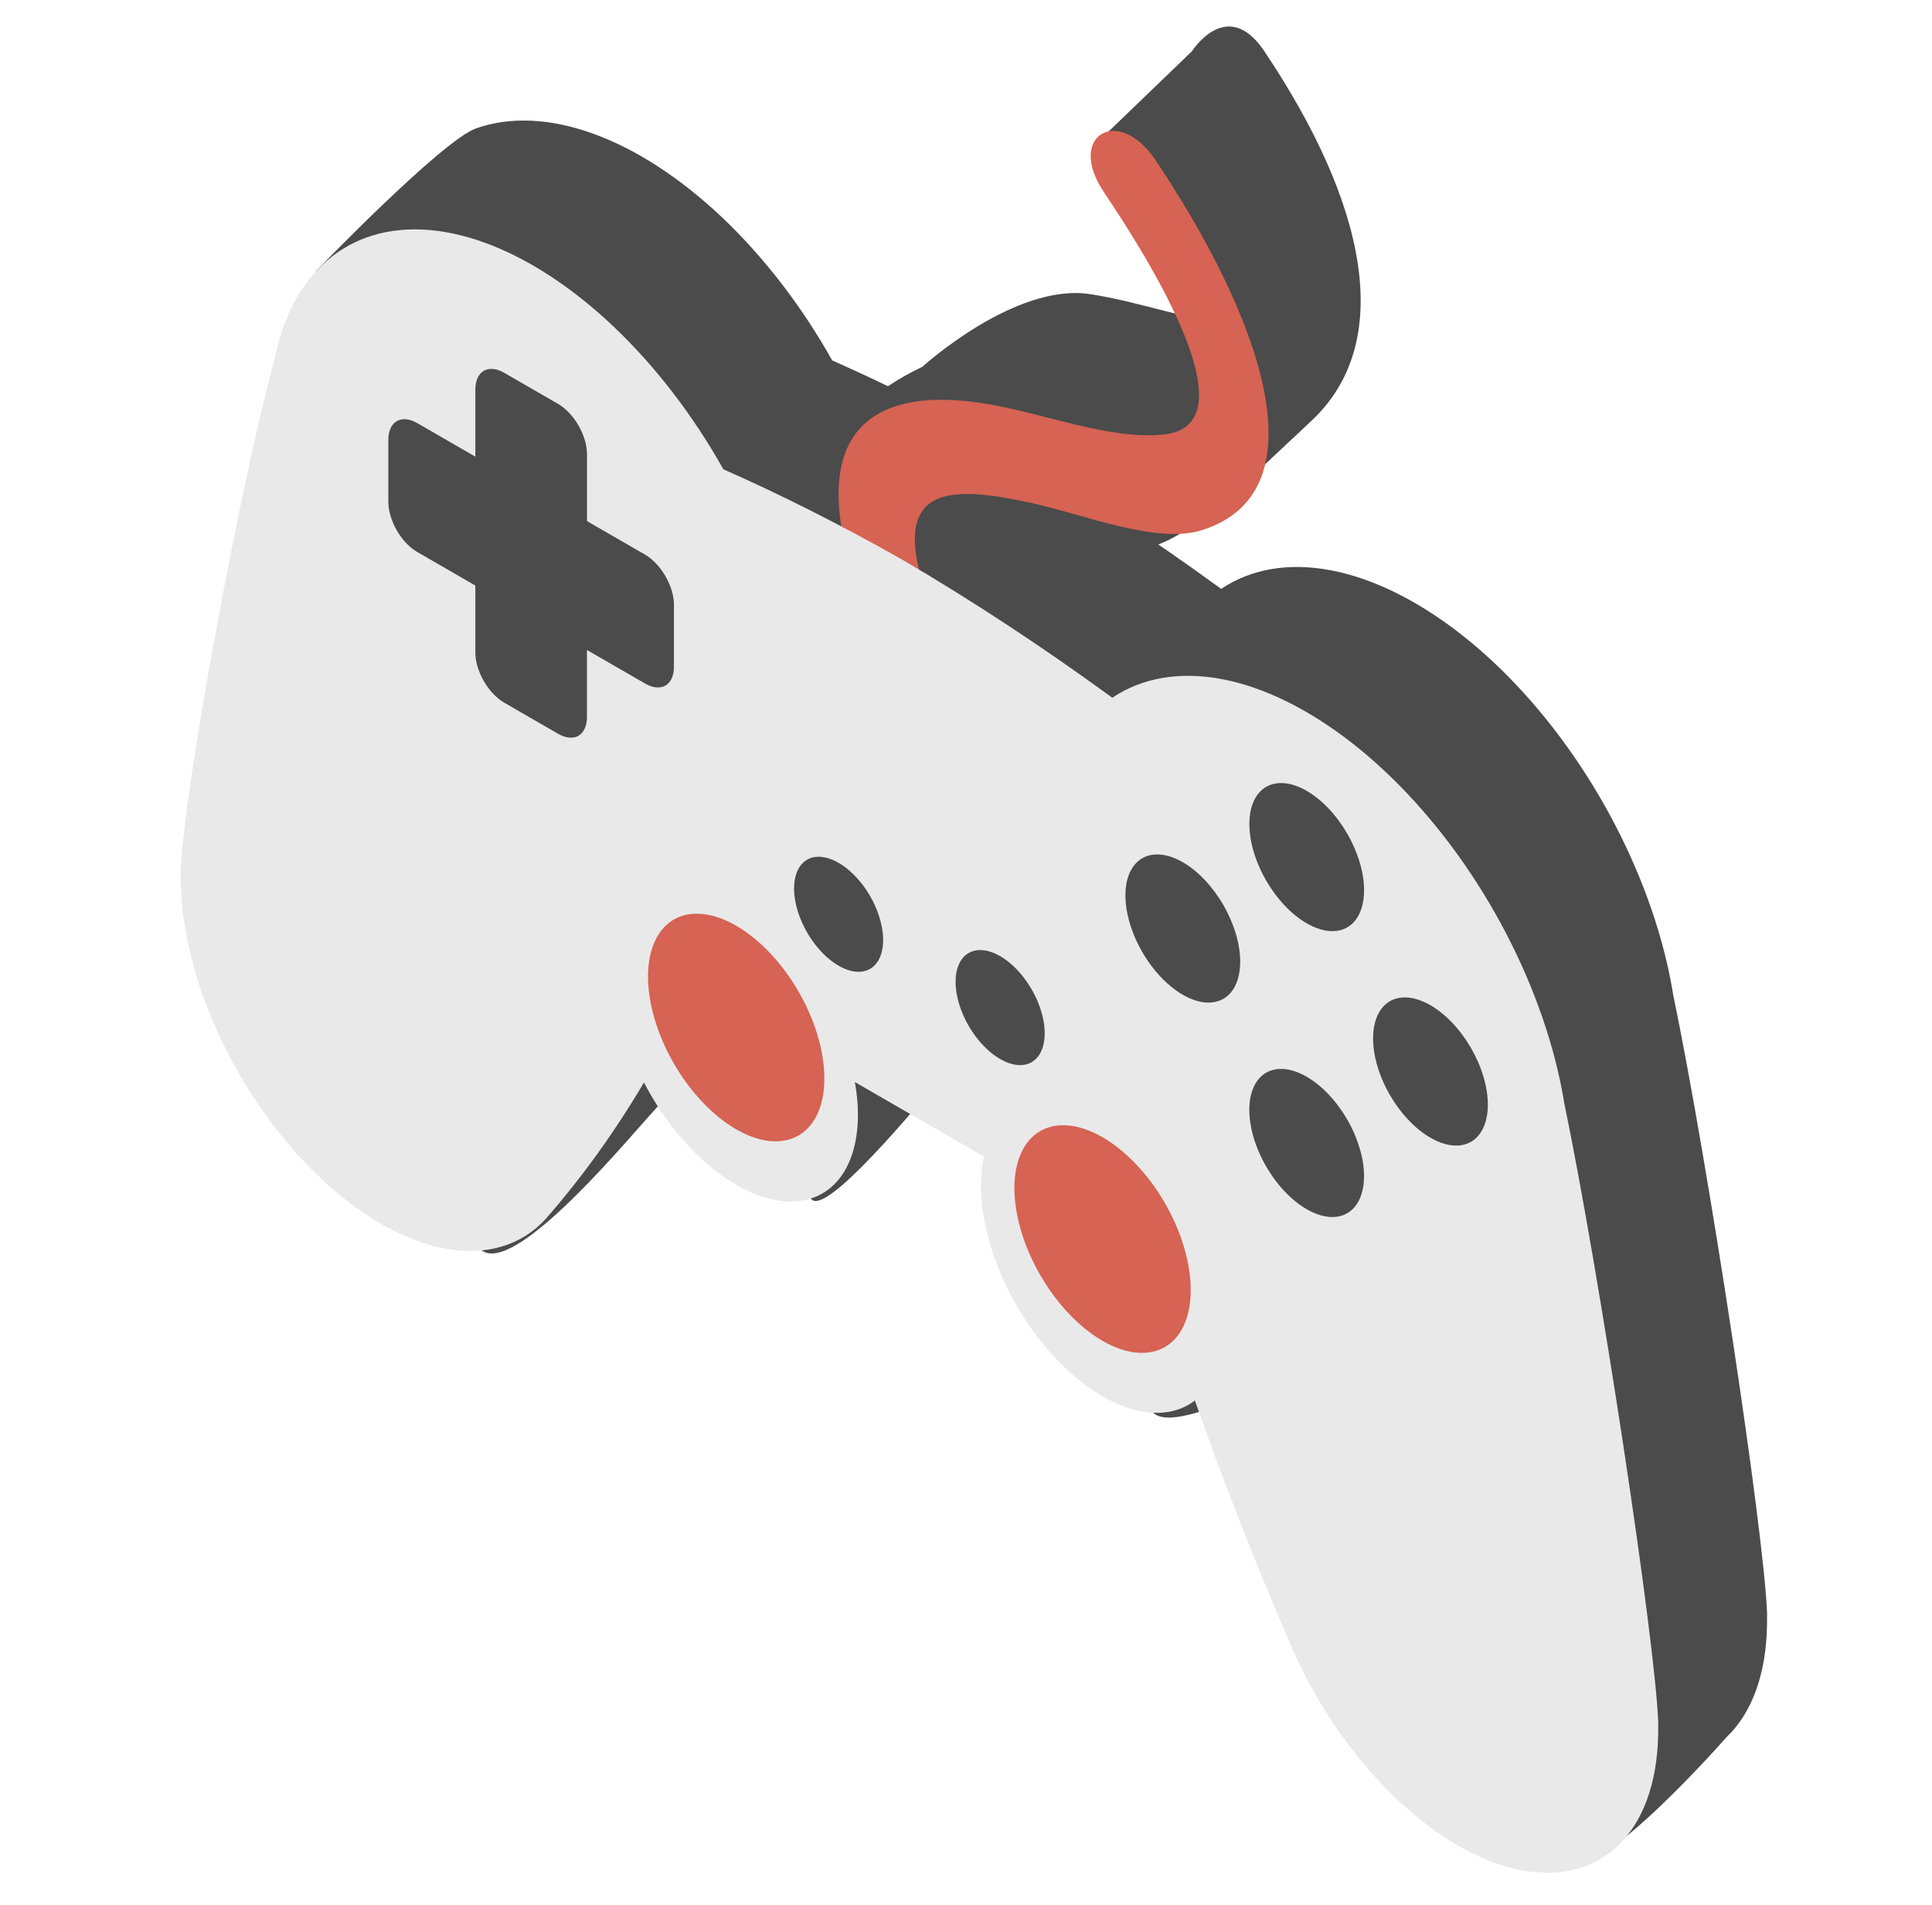 <svg width="71" height="70" viewBox="0 0 71 70" fill="none" xmlns="http://www.w3.org/2000/svg">
<g clip-path="url(#clip0_239_27428)">
<path d="M46.461 1.879C50.222 7.483 51.295 12.583 48.179 15.48C45.063 18.377 42.989 20.598 41.019 20.167C37.898 19.488 36.231 13.714 38.478 18.955C39.447 21.21 37.092 21.452 36.124 19.197C26.149 16.956 33.892 13.483 33.892 13.483C33.892 13.483 37.277 10.395 40.045 10.807C41.823 11.071 43.775 11.803 45.535 11.964C45.969 12.004 40.262 4.949 40.666 4.904L43.805 1.881C43.805 1.881 45.093 -0.159 46.463 1.88L46.461 1.879Z" fill="#4B4B4B"/>
<path d="M64.94 59.294C64.82 56.21 62.785 42.805 61.487 36.544C61.364 35.785 61.184 35.009 60.95 34.226C60.947 34.216 60.945 34.206 60.943 34.196L60.938 34.185C60.31 32.095 59.316 30.003 58.048 28.101C56.781 26.199 55.279 24.548 53.68 23.3C52.082 22.052 50.438 21.246 48.9 20.956C47.362 20.666 45.979 20.901 44.877 21.641C42.339 19.79 39.783 18.108 37.223 16.605C35.004 15.342 32.786 14.22 30.582 13.244C29.469 11.26 28.085 9.46 26.554 8.006C25.023 6.553 23.393 5.491 21.811 4.917C20.23 4.343 18.746 4.275 17.494 4.718C16.242 5.162 11.625 9.949 11.625 9.949L11.5 10.243C10.203 15.005 10.762 25 10.642 27.948C10.638 28.104 10.642 28.26 10.642 28.41C10.676 30.222 11.2 32.259 12.139 34.23C13.079 36.2 14.386 38.002 15.872 39.379C17.359 40.755 16.479 45.796 17.945 46.053C19.412 46.31 23.151 41.77 24.037 40.81L24.045 40.804C25.375 39.286 26.584 37.608 27.666 35.78C28.26 36.924 29.052 37.954 29.936 38.73C30.821 39.506 29.079 44.003 29.936 44.131C30.793 44.26 34.207 40.015 34.729 39.45C35.25 38.885 35.529 38.016 35.528 36.961C35.528 36.58 35.49 36.178 35.416 35.764L37.222 36.808L40.16 38.504C39.941 39.501 40.054 40.742 40.481 42.03C40.908 43.317 41.465 50.858 42.356 51.889C43.248 52.92 48.424 49.702 49.402 50.038C50.38 50.375 47.262 47.967 47.911 47.466C48.994 50.544 50.203 53.618 51.532 56.671L51.541 56.692C52.428 58.675 53.696 60.517 55.163 61.953C56.629 63.389 55.965 68.326 57.452 68.666C58.939 69.006 63.439 63.847 63.439 63.847C64.378 62.962 64.902 61.53 64.936 59.756C64.94 59.606 64.94 59.453 64.94 59.294Z" fill="#4B4B4B"/>
<path d="M34.294 35.63C34.294 36.37 34.104 36.984 33.748 37.393C33.392 37.803 32.886 37.99 32.294 37.932C31.702 37.873 31.05 37.571 30.422 37.064C29.793 36.557 29.216 35.867 28.763 35.082C28.31 34.297 28.001 33.453 27.876 32.655C27.751 31.857 27.816 31.142 28.061 30.6C28.306 30.058 28.721 29.713 29.254 29.61C29.787 29.506 30.413 29.648 31.054 30.018C31.48 30.264 31.901 30.604 32.294 31.019C32.687 31.433 33.045 31.915 33.346 32.437C33.647 32.958 33.885 33.508 34.048 34.056C34.211 34.604 34.294 35.139 34.294 35.63Z" fill="#4B4B4B"/>
<path fill-rule="evenodd" clip-rule="evenodd" d="M34.819 27.709C35.143 27.896 35.46 28.19 35.729 28.553C35.998 28.916 36.208 29.333 36.331 29.75C36.455 30.167 36.487 30.565 36.424 30.895C36.361 31.226 36.205 31.472 35.976 31.604C35.747 31.736 35.455 31.748 35.137 31.637C34.82 31.526 34.49 31.299 34.191 30.983C33.892 30.667 33.637 30.277 33.457 29.862C33.277 29.447 33.181 29.026 33.181 28.653C33.181 28.404 33.224 28.183 33.306 28.001C33.388 27.819 33.509 27.68 33.661 27.592C33.813 27.505 33.994 27.47 34.193 27.49C34.391 27.51 34.604 27.584 34.819 27.709Z" fill="#4B4B4B"/>
<path fill-rule="evenodd" clip-rule="evenodd" d="M40.753 31.135C41.078 31.322 41.394 31.615 41.664 31.979C41.934 32.342 42.144 32.759 42.268 33.176C42.392 33.593 42.425 33.993 42.361 34.323C42.298 34.654 42.142 34.901 41.913 35.033C41.684 35.166 41.392 35.177 41.074 35.066C40.756 34.956 40.427 34.728 40.127 34.412C39.828 34.096 39.572 33.705 39.392 33.29C39.213 32.875 39.117 32.454 39.117 32.08C39.118 31.579 39.291 31.199 39.597 31.022C39.904 30.845 40.32 30.886 40.753 31.135Z" fill="#4B4B4B"/>
<path d="M27.704 16.381L25.572 15.15V12.686C25.572 12.36 25.459 11.982 25.26 11.637C25.061 11.291 24.79 11.005 24.508 10.842L22.531 9.701C22.392 9.621 22.253 9.573 22.124 9.56C21.995 9.547 21.878 9.57 21.779 9.627C21.681 9.684 21.602 9.775 21.549 9.893C21.496 10.011 21.468 10.155 21.469 10.317V12.781L19.334 11.548C19.052 11.386 18.781 11.36 18.582 11.476C18.383 11.591 18.271 11.839 18.271 12.165V14.444C18.271 14.605 18.298 14.78 18.352 14.96C18.405 15.14 18.483 15.321 18.582 15.492C18.681 15.663 18.798 15.821 18.927 15.957C19.056 16.093 19.194 16.205 19.334 16.285L21.469 17.518V19.982C21.469 20.308 21.581 20.684 21.78 21.03C21.979 21.375 22.249 21.66 22.531 21.823L24.505 22.963C24.645 23.044 24.784 23.093 24.913 23.105C25.042 23.118 25.159 23.096 25.258 23.039C25.357 22.982 25.435 22.892 25.489 22.773C25.542 22.655 25.57 22.511 25.57 22.35V19.886L27.703 21.117C27.843 21.198 27.981 21.247 28.11 21.26C28.239 21.273 28.357 21.25 28.456 21.193C28.555 21.136 28.633 21.046 28.686 20.927C28.74 20.809 28.767 20.665 28.767 20.504V18.225C28.767 18.064 28.74 17.888 28.687 17.708C28.633 17.528 28.555 17.348 28.456 17.176C28.358 17.005 28.241 16.847 28.111 16.71C27.983 16.574 27.844 16.462 27.704 16.381Z" fill="#4B4B4B"/>
<path d="M47.758 43.404C47.758 44.144 47.568 44.757 47.212 45.167C46.856 45.577 46.35 45.764 45.758 45.706C45.166 45.647 44.515 45.345 43.887 44.838C43.258 44.331 42.681 43.642 42.228 42.857C41.775 42.072 41.466 41.228 41.341 40.43C41.216 39.632 41.279 38.917 41.525 38.375C41.769 37.833 42.184 37.488 42.717 37.384C43.25 37.28 43.876 37.422 44.517 37.791C44.942 38.037 45.364 38.377 45.757 38.792C46.15 39.207 46.508 39.688 46.809 40.21C47.11 40.731 47.349 41.281 47.511 41.83C47.674 42.378 47.758 42.913 47.758 43.404Z" fill="#4B4B4B"/>
<path fill-rule="evenodd" clip-rule="evenodd" d="M49.577 31.338C49.577 31.82 49.453 32.22 49.222 32.487C48.99 32.754 48.66 32.876 48.275 32.838C47.89 32.8 47.465 32.603 47.056 32.273C46.647 31.943 46.271 31.494 45.976 30.983C45.681 30.472 45.48 29.922 45.399 29.402C45.317 28.883 45.359 28.417 45.519 28.064C45.679 27.711 45.949 27.487 46.296 27.42C46.643 27.353 47.051 27.445 47.468 27.686C48.028 28.01 48.564 28.576 48.959 29.261C49.354 29.945 49.577 30.693 49.577 31.338Z" fill="#4B4B4B"/>
<path fill-rule="evenodd" clip-rule="evenodd" d="M58.678 36.595C58.678 37.076 58.554 37.476 58.322 37.742C58.09 38.009 57.761 38.131 57.375 38.092C56.99 38.054 56.566 37.857 56.157 37.527C55.748 37.197 55.372 36.748 55.077 36.237C54.782 35.727 54.581 35.177 54.5 34.657C54.419 34.138 54.46 33.672 54.62 33.319C54.779 32.967 55.05 32.742 55.396 32.675C55.743 32.607 56.151 32.7 56.568 32.94C57.127 33.263 57.664 33.83 58.06 34.515C58.456 35.201 58.678 35.949 58.678 36.595Z" fill="#4B4B4B"/>
<path fill-rule="evenodd" clip-rule="evenodd" d="M54.128 39.22C54.128 39.701 54.005 40.101 53.773 40.367C53.541 40.634 53.212 40.756 52.827 40.718C52.441 40.679 52.017 40.483 51.608 40.153C51.2 39.823 50.824 39.374 50.529 38.863C50.234 38.353 50.033 37.803 49.952 37.284C49.87 36.764 49.912 36.299 50.072 35.946C50.231 35.593 50.502 35.369 50.849 35.302C51.195 35.235 51.603 35.327 52.02 35.568C52.579 35.891 53.115 36.457 53.511 37.142C53.906 37.827 54.128 38.574 54.128 39.22Z" fill="#4B4B4B"/>
<path fill-rule="evenodd" clip-rule="evenodd" d="M54.13 28.717C54.129 29.198 54.005 29.597 53.773 29.863C53.541 30.129 53.212 30.251 52.827 30.212C52.442 30.174 52.018 29.977 51.609 29.647C51.2 29.317 50.825 28.868 50.53 28.357C50.235 27.847 50.035 27.297 49.953 26.778C49.872 26.259 49.914 25.794 50.073 25.441C50.233 25.089 50.502 24.864 50.849 24.797C51.195 24.729 51.603 24.821 52.02 25.062C52.579 25.385 53.116 25.952 53.512 26.637C53.907 27.323 54.13 28.071 54.13 28.717Z" fill="#4B4B4B"/>
<path d="M42.461 5.879C46.222 11.483 48.709 18.037 44.179 19.48C42.508 20.012 39.858 18.911 37.888 18.48C34.767 17.801 32.231 17.715 34.478 22.955C35.447 25.21 33.092 25.452 32.124 23.197C29.174 16.319 31.537 14.136 36.045 14.807C38.261 15.136 40.746 16.192 42.795 15.964C46.023 15.6 42.271 9.598 40.561 7.05C39.18 4.992 41.093 3.841 42.463 5.88L42.461 5.879Z" fill="#D66353"/>
<path d="M60.94 63.294C60.82 60.21 58.785 46.804 57.487 40.544C57.364 39.785 57.184 39.009 56.95 38.226C56.947 38.216 56.945 38.206 56.943 38.196L56.938 38.185C56.31 36.095 55.316 34.003 54.048 32.101C52.781 30.199 51.279 28.548 49.68 27.3C48.082 26.052 46.438 25.245 44.9 24.956C43.362 24.666 41.979 24.901 40.877 25.641C38.339 23.79 35.783 22.108 33.223 20.605C31.004 19.342 28.787 18.22 26.582 17.244C25.469 15.26 24.085 13.46 22.554 12.006C21.023 10.552 19.393 9.491 17.811 8.917C16.23 8.343 14.746 8.275 13.494 8.718C12.242 9.162 11.261 10.104 10.64 11.458V11.464C10.64 11.471 10.634 11.478 10.63 11.486C10.398 12 10.218 12.568 10.093 13.183C8.796 17.946 6.762 29 6.642 31.948C6.638 32.104 6.642 32.26 6.642 32.41C6.676 34.222 7.2 36.259 8.139 38.229C9.079 40.2 10.386 42.002 11.872 43.379C13.359 44.755 14.95 45.635 16.416 45.892C17.883 46.149 19.151 45.77 20.037 44.81L20.045 44.804C21.375 43.286 22.584 41.608 23.666 39.78C24.26 40.924 25.052 41.954 25.936 42.73C26.821 43.506 27.754 43.991 28.611 44.12C29.468 44.249 30.207 44.015 30.729 43.45C31.25 42.885 31.529 42.016 31.528 40.96C31.528 40.579 31.49 40.178 31.416 39.764L33.222 40.807L36.16 42.504C35.941 43.501 36.054 44.742 36.481 46.029C36.908 47.317 37.624 48.577 38.516 49.608C39.407 50.639 40.423 51.382 41.401 51.719C42.379 52.056 43.262 51.967 43.911 51.466C44.994 54.544 46.203 57.618 47.532 60.671L47.541 60.691C48.428 62.675 49.696 64.517 51.163 65.953C52.629 67.389 54.22 68.346 55.706 68.686C57.193 69.026 58.5 68.732 59.439 67.847C60.378 66.961 60.902 65.529 60.936 63.756C60.94 63.606 60.94 63.453 60.94 63.294Z" fill="#E9E9E9"/>
<path d="M30.294 39.63C30.294 40.37 30.104 40.984 29.748 41.393C29.392 41.803 28.886 41.99 28.294 41.932C27.702 41.873 27.05 41.571 26.422 41.064C25.793 40.557 25.216 39.867 24.763 39.082C24.31 38.297 24.001 37.453 23.876 36.655C23.751 35.857 23.816 35.142 24.061 34.6C24.306 34.058 24.721 33.713 25.254 33.61C25.787 33.506 26.413 33.648 27.054 34.019C27.48 34.264 27.901 34.604 28.294 35.019C28.687 35.434 29.045 35.915 29.346 36.437C29.646 36.958 29.885 37.508 30.048 38.056C30.211 38.604 30.294 39.139 30.294 39.63Z" fill="#D66353"/>
<path fill-rule="evenodd" clip-rule="evenodd" d="M30.82 31.709C31.143 31.896 31.46 32.19 31.729 32.553C31.998 32.916 32.208 33.333 32.331 33.75C32.455 34.167 32.487 34.565 32.424 34.895C32.361 35.226 32.205 35.472 31.976 35.604C31.747 35.736 31.455 35.748 31.137 35.637C30.82 35.526 30.491 35.299 30.191 34.983C29.892 34.667 29.637 34.277 29.457 33.862C29.277 33.447 29.181 33.026 29.181 32.653C29.181 32.404 29.224 32.183 29.306 32.001C29.388 31.819 29.509 31.68 29.661 31.592C29.813 31.505 29.994 31.47 30.192 31.49C30.391 31.51 30.604 31.584 30.82 31.709Z" fill="#4B4B4B"/>
<path fill-rule="evenodd" clip-rule="evenodd" d="M36.753 35.135C37.078 35.322 37.394 35.615 37.664 35.979C37.934 36.342 38.144 36.759 38.268 37.176C38.392 37.593 38.425 37.993 38.361 38.323C38.298 38.654 38.142 38.901 37.913 39.033C37.684 39.166 37.392 39.177 37.074 39.066C36.756 38.956 36.427 38.728 36.127 38.412C35.828 38.096 35.572 37.705 35.392 37.29C35.213 36.875 35.117 36.454 35.117 36.08C35.118 35.579 35.291 35.199 35.597 35.022C35.904 34.845 36.32 34.886 36.753 35.135Z" fill="#4B4B4B"/>
<path d="M23.704 20.381L21.572 19.15V16.686C21.572 16.36 21.459 15.982 21.26 15.637C21.061 15.291 20.79 15.005 20.508 14.842L18.531 13.701C18.392 13.621 18.253 13.572 18.124 13.56C17.995 13.547 17.878 13.57 17.779 13.627C17.681 13.684 17.602 13.775 17.549 13.893C17.496 14.011 17.468 14.155 17.469 14.317V16.781L15.334 15.548C15.052 15.386 14.781 15.36 14.582 15.476C14.383 15.591 14.271 15.839 14.271 16.165V18.444C14.271 18.605 14.298 18.78 14.352 18.96C14.405 19.14 14.483 19.321 14.582 19.492C14.681 19.663 14.798 19.821 14.927 19.957C15.056 20.093 15.194 20.205 15.334 20.285L17.469 21.518V23.982C17.469 24.308 17.581 24.684 17.78 25.03C17.979 25.375 18.249 25.66 18.531 25.823L20.505 26.963C20.645 27.044 20.784 27.093 20.913 27.105C21.042 27.118 21.159 27.096 21.258 27.039C21.357 26.982 21.435 26.892 21.489 26.773C21.542 26.655 21.57 26.511 21.57 26.35V23.886L23.703 25.117C23.843 25.198 23.981 25.247 24.11 25.26C24.239 25.273 24.357 25.25 24.456 25.193C24.555 25.136 24.633 25.046 24.686 24.927C24.74 24.809 24.767 24.665 24.767 24.504V22.225C24.767 22.064 24.74 21.888 24.687 21.708C24.633 21.528 24.555 21.348 24.456 21.176C24.358 21.005 24.241 20.847 24.111 20.71C23.983 20.574 23.844 20.462 23.704 20.381Z" fill="#4B4B4B"/>
<path d="M43.758 47.404C43.758 48.144 43.568 48.757 43.212 49.167C42.856 49.577 42.35 49.764 41.758 49.706C41.166 49.647 40.515 49.345 39.887 48.838C39.258 48.331 38.681 47.642 38.228 46.857C37.775 46.072 37.466 45.228 37.341 44.43C37.216 43.632 37.279 42.917 37.525 42.375C37.769 41.833 38.184 41.488 38.717 41.384C39.25 41.28 39.876 41.422 40.517 41.791C40.942 42.037 41.364 42.377 41.757 42.792C42.15 43.207 42.508 43.688 42.809 44.21C43.11 44.731 43.349 45.281 43.511 45.83C43.674 46.378 43.758 46.913 43.758 47.404Z" fill="#D66353"/>
<path fill-rule="evenodd" clip-rule="evenodd" d="M45.577 35.338C45.577 35.82 45.453 36.22 45.222 36.487C44.99 36.754 44.66 36.876 44.275 36.838C43.89 36.8 43.465 36.603 43.056 36.273C42.647 35.943 42.271 35.494 41.976 34.983C41.681 34.472 41.48 33.922 41.399 33.402C41.317 32.883 41.359 32.417 41.519 32.064C41.679 31.711 41.949 31.487 42.296 31.42C42.643 31.353 43.051 31.445 43.468 31.686C44.028 32.01 44.564 32.576 44.959 33.261C45.354 33.945 45.577 34.693 45.577 35.338Z" fill="#4B4B4B"/>
<path fill-rule="evenodd" clip-rule="evenodd" d="M54.678 40.595C54.678 41.076 54.554 41.476 54.322 41.742C54.09 42.009 53.761 42.131 53.375 42.092C52.99 42.054 52.566 41.857 52.157 41.527C51.748 41.197 51.372 40.748 51.077 40.237C50.782 39.727 50.581 39.177 50.5 38.657C50.419 38.138 50.46 37.672 50.62 37.319C50.779 36.967 51.05 36.742 51.396 36.675C51.743 36.607 52.151 36.7 52.568 36.94C53.127 37.263 53.664 37.83 54.06 38.515C54.456 39.201 54.678 39.949 54.678 40.595Z" fill="#4B4B4B"/>
<path fill-rule="evenodd" clip-rule="evenodd" d="M50.128 43.22C50.128 43.701 50.005 44.101 49.773 44.367C49.541 44.634 49.212 44.756 48.827 44.718C48.441 44.679 48.017 44.483 47.608 44.153C47.2 43.823 46.824 43.374 46.529 42.863C46.234 42.353 46.033 41.803 45.952 41.284C45.87 40.764 45.912 40.299 46.072 39.946C46.231 39.593 46.502 39.369 46.849 39.302C47.195 39.235 47.603 39.327 48.02 39.568C48.579 39.891 49.115 40.457 49.511 41.142C49.906 41.827 50.128 42.574 50.128 43.22Z" fill="#4B4B4B"/>
<path fill-rule="evenodd" clip-rule="evenodd" d="M50.13 32.717C50.129 33.198 50.005 33.597 49.773 33.863C49.541 34.129 49.212 34.251 48.827 34.212C48.442 34.174 48.018 33.977 47.609 33.647C47.2 33.317 46.825 32.868 46.53 32.357C46.235 31.847 46.035 31.297 45.953 30.778C45.872 30.259 45.914 29.794 46.073 29.441C46.233 29.089 46.502 28.864 46.849 28.797C47.195 28.729 47.603 28.821 48.02 29.062C48.579 29.385 49.116 29.952 49.512 30.637C49.907 31.323 50.13 32.071 50.13 32.717Z" fill="#4B4B4B"/>
</g>
<defs>
<clipPath id="clip0_239_27428">
<rect width="70" height="70" fill="white" transform="translate(0.79)"/>
</clipPath>
</defs>
</svg>
